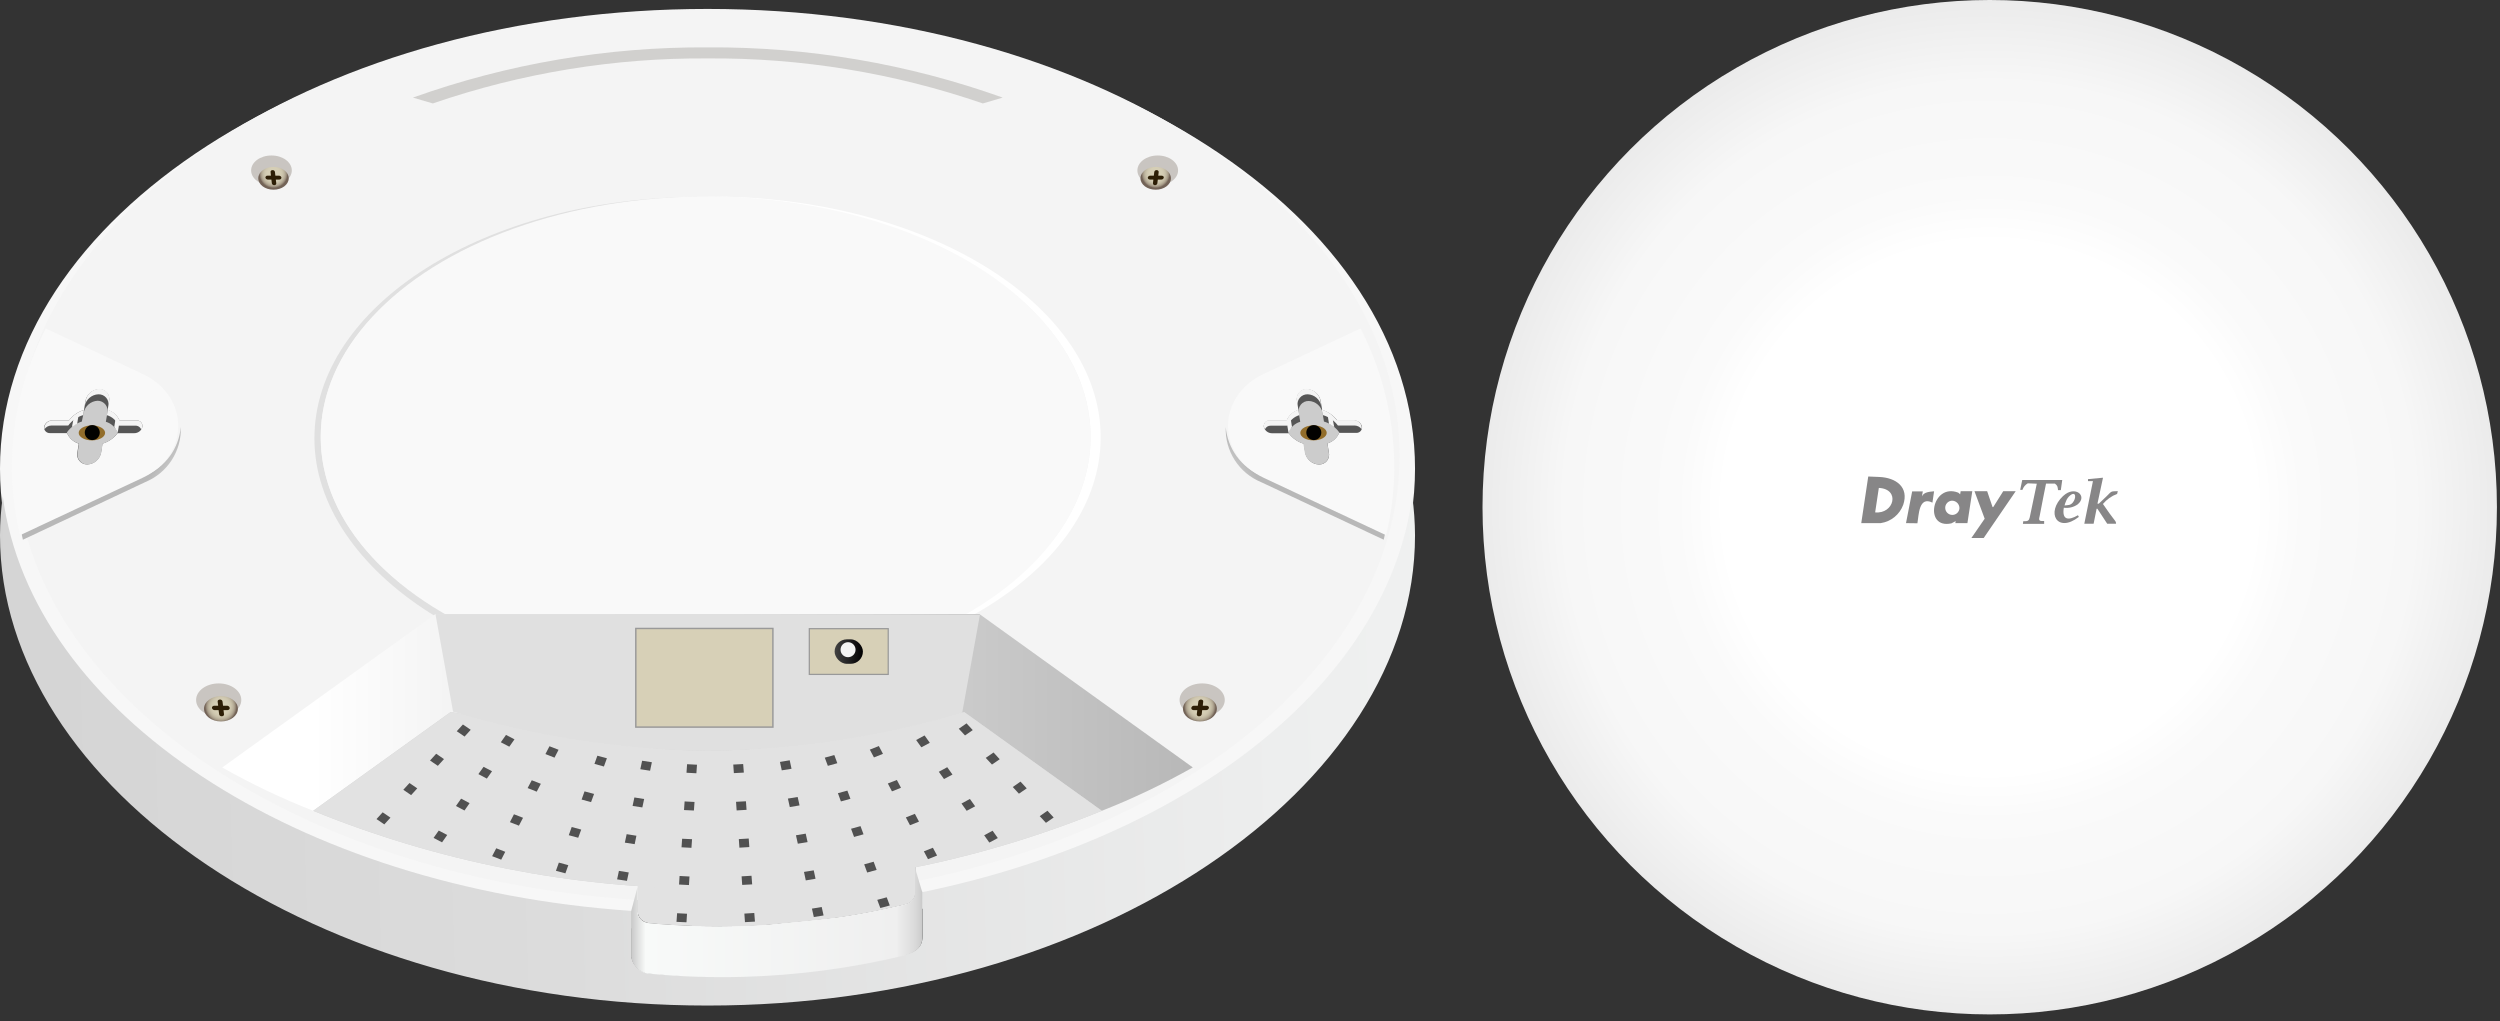 <?xml version="1.0" encoding="UTF-8"?>
<svg width="333px" height="136px" viewBox="0 0 333 136" version="1.1" xmlns="http://www.w3.org/2000/svg" xmlns:xlink="http://www.w3.org/1999/xlink">
    <rect x="0" y="0" width="333" height="136" fill="#333333" stroke="none"/>
    <!-- Generator: Sketch 62 (91390) - https://sketch.com -->
    <title>960c</title>
    <desc>Created with Sketch.</desc>
    <defs>
        <linearGradient x1="0%" y1="50.019%" x2="100%" y2="50.019%" id="linearGradient-1">
            <stop stop-color="#FFFFFF" offset="9%"></stop>
            <stop stop-color="#B8B8B8" offset="100%"></stop>
        </linearGradient>
        <linearGradient x1="104.861%" y1="75.557%" x2="72.896%" y2="59.998%" id="linearGradient-2">
            <stop stop-color="#FFFFFF" offset="9%"></stop>
            <stop stop-color="#B8B8B8" offset="100%"></stop>
        </linearGradient>
        <linearGradient x1="-5.078%" y1="75.401%" x2="26.875%" y2="59.918%" id="linearGradient-3">
            <stop stop-color="#FFFFFF" offset="9%"></stop>
            <stop stop-color="#B8B8B8" offset="100%"></stop>
        </linearGradient>
        <radialGradient cx="50%" cy="41.512%" fx="50%" fy="41.512%" r="62.426%" gradientTransform="translate(0.5,0.415),scale(0.748,1),translate(-0.5,-0.415)" id="radialGradient-4">
            <stop stop-color="#D7D0B7" offset="0%"></stop>
            <stop stop-color="#D5CEB5" offset="44%"></stop>
            <stop stop-color="#CFC7AF" offset="60%"></stop>
            <stop stop-color="#C4BCA5" offset="71%"></stop>
            <stop stop-color="#B5AB96" offset="81%"></stop>
            <stop stop-color="#A19583" offset="89%"></stop>
            <stop stop-color="#887A6B" offset="95%"></stop>
            <stop stop-color="#736357" offset="100%"></stop>
        </radialGradient>
        <radialGradient cx="50.221%" cy="41.512%" fx="50.221%" fy="41.512%" r="62.426%" gradientTransform="translate(0.502,0.415),scale(0.748,1),rotate(180),translate(-0.502,-0.415)" id="radialGradient-5">
            <stop stop-color="#D7D0B7" offset="0%"></stop>
            <stop stop-color="#D5CEB5" offset="44%"></stop>
            <stop stop-color="#CFC7AF" offset="60%"></stop>
            <stop stop-color="#C4BCA5" offset="71%"></stop>
            <stop stop-color="#B5AB96" offset="81%"></stop>
            <stop stop-color="#A19583" offset="89%"></stop>
            <stop stop-color="#887A6B" offset="95%"></stop>
            <stop stop-color="#736357" offset="100%"></stop>
        </radialGradient>
        <radialGradient cx="50%" cy="30.559%" fx="50%" fy="30.559%" r="62.5%" gradientTransform="translate(0.5,0.306),scale(0.749,1),translate(-0.5,-0.306)" id="radialGradient-6">
            <stop stop-color="#D7D0B7" offset="0%"></stop>
            <stop stop-color="#D5CEB5" offset="44%"></stop>
            <stop stop-color="#CFC7AF" offset="60%"></stop>
            <stop stop-color="#C4BCA5" offset="71%"></stop>
            <stop stop-color="#B5AB96" offset="81%"></stop>
            <stop stop-color="#A19583" offset="89%"></stop>
            <stop stop-color="#887A6B" offset="95%"></stop>
            <stop stop-color="#736357" offset="100%"></stop>
        </radialGradient>
        <radialGradient cx="50%" cy="30.559%" fx="50%" fy="30.559%" r="62.5%" gradientTransform="translate(0.5,0.306),scale(0.749,1),rotate(180),translate(-0.5,-0.306)" id="radialGradient-7">
            <stop stop-color="#D7D0B7" offset="0%"></stop>
            <stop stop-color="#D5CEB5" offset="44%"></stop>
            <stop stop-color="#CFC7AF" offset="60%"></stop>
            <stop stop-color="#C4BCA5" offset="71%"></stop>
            <stop stop-color="#B5AB96" offset="81%"></stop>
            <stop stop-color="#A19583" offset="89%"></stop>
            <stop stop-color="#887A6B" offset="95%"></stop>
            <stop stop-color="#736357" offset="100%"></stop>
        </radialGradient>
        <linearGradient x1="0%" y1="50%" x2="100.265%" y2="50%" id="linearGradient-8">
            <stop stop-color="#424242" offset="0%"></stop>
            <stop stop-color="#010001" offset="100%"></stop>
        </linearGradient>
        <linearGradient x1="135.457%" y1="48.822%" x2="-52.695%" y2="50.84%" id="linearGradient-9">
            <stop stop-color="#F8FAF9" offset="0%"></stop>
            <stop stop-color="#EDEEEE" offset="24%"></stop>
            <stop stop-color="#DCDCDC" offset="51%"></stop>
            <stop stop-color="#D1D1D1" offset="81%"></stop>
            <stop stop-color="#C8C8C8" offset="100%"></stop>
        </linearGradient>
        <linearGradient x1="-0.026%" y1="49.63%" x2="100%" y2="49.63%" id="linearGradient-10">
            <stop stop-color="#C8C8C8" offset="0%"></stop>
            <stop stop-color="#F8FAF9" offset="5%"></stop>
            <stop stop-color="#EFEFEF" offset="91%"></stop>
            <stop stop-color="#DCDCDC" offset="97%"></stop>
            <stop stop-color="#D1D1D1" offset="99%"></stop>
            <stop stop-color="#C8C8C8" offset="100%"></stop>
        </linearGradient>
        <radialGradient cx="50%" cy="50%" fx="50%" fy="50%" r="50.372%" id="radialGradient-11">
            <stop stop-color="#FFFFFF" offset="0%"></stop>
            <stop stop-color="#FFFFFF" offset="52.323%"></stop>
            <stop stop-color="#FAFAFA" offset="61.574%"></stop>
            <stop stop-color="#F7F7F7" offset="83.773%"></stop>
            <stop stop-color="#EBEBEB" offset="100%"></stop>
        </radialGradient>
    </defs>
    <g id="Page-1" stroke="none" stroke-width="1" fill="none" fill-rule="evenodd">
        <g id="960c" fill-rule="nonzero">
            <g id="Group" transform="translate(0, 1)">
                <path d="M94.24,0.6 C42.19,0.6 0,27.83 0,61.42 C0,95.01 42.11,123 94.16,123 C146.21,123 188.48,95 188.48,61.43 C188.48,27.86 146.29,0.6 94.24,0.6 Z M121.94,117.6 C122.003,118.303 121.63,118.973 121,119.29 L120.12,119.54 C117.3,120.21 114.61,120.73 111.95,121.13 C109.06,121.5 106.06,121.73 102.43,122.13 C101.29,122.2 100.14,122.26 98.96,122.31 C94.867,122.45 90.77,122.347 86.69,122 C84.94,121.9 84.96,120.49 84.96,120.49 L84.96,117.21 L85.01,116.21 L121.68,114.1 L121.94,114.54 L121.94,117.6 Z" id="Shape" fill="#F7F7F7"></path>
                <path d="M94.24,0.19 C43.33,0.19 2.06,26.83 2.06,59.68 C2.06,90.52 38.41,115.88 84.96,118.88 L84.96,117.16 L85.01,116.16 L121.68,114.05 L121.94,114.49 L121.94,116.41 C159.31,108.81 186.42,86.27 186.42,59.64 C186.42,26.83 145.15,0.19 94.24,0.19 Z" id="Path" fill="#F4F4F4"></path>
                <g transform="translate(41, 25)">
                    <path d="M1.72,32.22 C1.72,14.66 24.61,0.41 52.99,0.22 L52.32,0.22 C23.63,0.22 0.88,14.71 0.88,32.41 C0.88,50.11 24.69,66 52.32,64.27 C52.54,64.27 52.76,64.27 52.99,64.27 C24.61,64 1.72,49.78 1.72,32.22 Z" id="Path" fill="#E0E0E0"></path>
                    <path d="M53.66,0.18 L53,0.18 C81.37,0.4 104.27,14.65 104.27,32.18 C104.27,49.71 81.36,64 53,64.26 L53.67,64.26 C82.36,64.26 105.61,49.91 105.61,32.26 C105.61,14.61 82.35,0.18 53.66,0.18 Z" id="Path" fill="#FFFFFF"></path>
                    <ellipse id="Oval" fill="#F9F9F9" cx="52.99" cy="32.22" rx="51.27" ry="32.04"></ellipse>
                </g>
                <path d="M94.24,99 C105.65,99.15 117.36,95.77 128.45,93.87 L146.76,107 C150.929,105.357 154.979,103.426 158.88,101.22 L130.46,80.79 L58,80.79 L29.6,101.23 C33.501,103.432 37.551,105.36 41.72,107 L60,93.84 C71.12,95.74 82.83,99.12 94.24,99 Z" id="Path" fill="url(#linearGradient-1)"></path>
                <path d="M94.24,117.37 C112.25,117.316 130.081,113.795 146.76,107 L128.45,93.84 C117.36,95.74 105.65,99.12 94.24,98.97 C82.83,99.12 71.12,95.74 60.03,93.84 L41.72,107 C58.4,113.792 76.231,117.309 94.24,117.36 L94.24,117.37 Z" id="Path" fill="#999999" opacity="0.37"></path>
                <path d="M86.69,122 C90.769,122.364 94.866,122.484 98.96,122.36 C100.14,122.36 101.29,122.25 102.43,122.18 C106.06,121.81 109.06,121.58 111.95,121.18 C114.61,120.78 117.3,120.26 120.12,119.59 L121,119.34 C121.63,119.023 122.003,118.353 121.94,117.65 L121.94,114.55 L121.68,114.11 L85,116.2 L84.95,117.2 L84.95,120.48 C84.95,120.48 84.94,121.85 86.69,122 Z" id="Path" fill="#E2E2E2"></path>
                <path d="M94.24,117.37 C112.25,117.316 130.081,113.795 146.76,107 L128.45,93.84 C117.36,95.74 105.65,99.12 94.24,98.97 C82.83,99.12 71.12,95.74 60.03,93.84 L41.72,107 C58.4,113.792 76.231,117.309 94.24,117.36 L94.24,117.37 Z" id="Path" fill="#E2E2E2"></path>
                <path d="M94.24,80.79 L58,80.79 L60.35,93.79 L60.35,93.79 C71.348,97.1 82.755,98.854 94.24,99 C105.732,98.9 117.153,97.19 128.17,93.92 L128.17,93.92 L130.52,80.92 L94.24,80.79 Z" id="Path" fill="#E0E0E0"></path>
                <rect id="Rectangle" stroke="#999999" stroke-width="0.194" fill="#D7D0B7" x="84.69" y="82.71" width="18.26" height="13.14"></rect>
                <path d="M55,12 L57.65,12.78 C69.433,8.723 81.819,6.694 94.28,6.78 C106.741,6.694 119.127,8.723 130.91,12.78 L133.56,12 C120.946,7.486 107.637,5.222 94.24,5.31 C80.87,5.231 67.589,7.495 55,12 L55,12 Z" id="Path" fill="#D1D0CE"></path>
                <path d="M3.05,70 L19.36,62.34 C22.019,61.23 23.839,58.732 24.08,55.86 C24.209,59.059 22.323,61.997 19.36,63.21 L3.05,70.89 C2.339,67.889 1.987,64.814 2,61.73 C2,61.59 2,61.45 2,61.31 C2.028,64.237 2.38,67.151 3.05,70 Z" id="Path" fill="url(#linearGradient-2)"></path>
                <path d="M19,62.64 L2.67,70.29 C1.945,67.291 1.579,64.216 1.58,61.13 C1.613,54.733 3.159,48.435 6.09,42.75 L19,48.81 C25.32,51.78 25.32,59.66 19,62.64 Z" id="Path" fill="#F9F9F9"></path>
                <g id="Path" transform="translate(5, 50)">
                    <path d="M2,5 L4.19,5 C4.689,4.332 5.39,3.845 6.19,3.61 L6.38,2.42 C6.544,1.529 7.305,0.872 8.21,0.84 C8.612,0.831 8.997,1.007 9.254,1.317 C9.511,1.626 9.612,2.036 9.53,2.43 L9.34,3.61 C10.046,3.818 10.623,4.327 10.92,5 L13.15,5 C13.379,4.976 13.607,5.059 13.767,5.225 C13.927,5.391 14.002,5.622 13.97,5.85 C13.849,6.353 13.397,6.705 12.88,6.7 L10.65,6.7 C10.151,7.367 9.449,7.855 8.65,8.09 L8.46,9.28 C8.292,10.172 7.528,10.829 6.62,10.86 C6.216,10.872 5.83,10.698 5.572,10.387 C5.314,10.077 5.213,9.664 5.3,9.27 L5.49,8.09 C4.79,7.874 4.22,7.363 3.93,6.69 L1.69,6.69 C1.462,6.71 1.236,6.625 1.077,6.461 C0.918,6.296 0.842,6.068 0.87,5.84 C1.002,5.329 1.472,4.979 2,5 L2,5 Z" fill="#565656"></path>
                    <path d="M3.9,6.61 C4.388,5.916 5.091,5.403 5.9,5.15 L6.14,4 C6.314,3.096 7.081,2.428 8,2.38 C8.404,2.379 8.786,2.562 9.039,2.878 C9.292,3.193 9.388,3.606 9.3,4 L9.1,5.18 C9.827,5.392 10.412,5.932 10.68,6.64 C10.192,7.334 9.489,7.847 8.68,8.1 L8.49,9.28 C8.327,10.173 7.567,10.833 6.66,10.87 C6.258,10.879 5.873,10.703 5.616,10.393 C5.359,10.084 5.258,9.674 5.34,9.28 L5.53,8.09 C4.78,7.888 4.173,7.337 3.9,6.61 L3.9,6.61 Z" fill="#CCCCCC"></path>
                    <g id="Group" fill="#F4F4F4">
                        <path d="M13,5.7 L10.8,5.7 C10.516,5.023 9.943,4.509 9.24,4.3 L9.36,3.57 C10.066,3.792 10.637,4.316 10.92,5 L13.15,5 C13.379,4.976 13.607,5.059 13.767,5.225 C13.927,5.391 14.002,5.622 13.97,5.85 C13.944,5.984 13.89,6.11 13.81,6.22 C13.686,5.885 13.356,5.673 13,5.7 Z" id="Path"></path>
                        <path d="M6.09,4.29 C5.288,4.52 4.585,5.009 4.09,5.68 L1.85,5.68 C1.479,5.684 1.133,5.866 0.92,6.17 C0.885,6.049 0.885,5.921 0.92,5.8 C1.062,5.323 1.502,4.997 2,5 L4.19,5 C4.689,4.332 5.39,3.845 6.19,3.61 L6.09,4.29 Z" id="Path"></path>
                        <path d="M8.11,1.52 C7.203,1.557 6.443,2.217 6.28,3.11 L6.4,2.38 C6.56,1.485 7.322,0.823 8.23,0.79 C8.632,0.781 9.017,0.957 9.274,1.267 C9.531,1.576 9.632,1.986 9.55,2.38 L9.43,3.11 C9.517,2.716 9.416,2.303 9.158,1.993 C8.9,1.682 8.514,1.508 8.11,1.52 L8.11,1.52 Z" id="Path"></path>
                    </g>
                    <polygon fill="#F4F4F4" points="10.22 5.85 10.68 6.62 10.9 5.31 10.38 4.85"></polygon>
                    <polygon fill="#F4F4F4" points="5.28 5.44 4.58 5.88 4.79 4.81 5.46 4.35"></polygon>
                </g>
                <path d="M184.26,70 L168,62.36 C165.337,61.253 163.512,58.754 163.27,55.88 C163.139,59.082 165.031,62.022 168,63.23 L184.31,70.89 C185.026,67.889 185.389,64.815 185.39,61.73 C185.39,61.59 185.39,61.45 185.39,61.31 C185.341,64.24 184.962,67.155 184.26,70 L184.26,70 Z" id="Path" fill="url(#linearGradient-3)"></path>
                <path d="M168.32,62.64 L184.63,70.29 C185.355,67.291 185.721,64.216 185.72,61.13 C185.685,54.735 184.144,48.438 181.22,42.75 L168.32,48.81 C162,51.78 162,59.66 168.32,62.64 Z" id="Path" fill="#F9F9F9"></path>
                <g id="Path" transform="translate(168, 50)">
                    <path d="M12.34,5 L10.11,5 C9.611,4.333 8.909,3.845 8.11,3.61 L7.92,2.42 C7.752,1.528 6.988,0.871 6.08,0.84 C5.678,0.831 5.293,1.007 5.036,1.317 C4.779,1.626 4.678,2.036 4.76,2.43 L4.95,3.61 C4.25,3.826 3.68,4.337 3.39,5.01 L1.16,5.01 C0.932,4.99 0.706,5.075 0.547,5.239 C0.388,5.404 0.312,5.632 0.34,5.86 C0.465,6.364 0.921,6.716 1.44,6.71 L3.67,6.71 C4.165,7.381 4.868,7.87 5.67,8.1 L5.86,9.29 C6.02,10.183 6.783,10.842 7.69,10.87 C8.101,10.882 8.494,10.702 8.751,10.381 C9.008,10.061 9.101,9.638 9,9.24 L8.81,8.06 C9.512,7.848 10.084,7.335 10.37,6.66 L12.6,6.66 C12.829,6.684 13.057,6.601 13.217,6.435 C13.377,6.269 13.452,6.038 13.42,5.81 C13.284,5.327 12.842,4.995 12.34,5 L12.34,5 Z" fill="#565656"></path>
                    <path d="M10.4,6.61 C9.901,5.906 9.179,5.391 8.35,5.15 L8.16,4 C7.997,3.107 7.237,2.447 6.33,2.41 C5.926,2.398 5.539,2.572 5.279,2.883 C5.02,3.193 4.917,3.604 5,4 L5.19,5.18 C4.466,5.396 3.882,5.935 3.61,6.64 C4.098,7.334 4.801,7.847 5.61,8.1 L5.8,9.28 C5.983,10.161 6.732,10.812 7.63,10.87 C8.045,10.896 8.448,10.725 8.718,10.408 C8.988,10.091 9.092,9.666 9,9.26 L8.81,8.07 C9.54,7.86 10.128,7.319 10.4,6.61 Z" fill="#CCCCCC"></path>
                    <g id="Group" fill="#F4F4F4">
                        <path d="M1.27,5.7 L3.5,5.7 C3.79,5.027 4.36,4.516 5.06,4.3 L4.94,3.57 C4.24,3.786 3.67,4.297 3.38,4.97 L1.15,4.97 C0.922,4.95 0.696,5.035 0.537,5.199 C0.378,5.364 0.302,5.592 0.33,5.82 C0.364,5.951 0.418,6.075 0.49,6.19 C0.62,5.878 0.933,5.682 1.27,5.7 Z" id="Path"></path>
                        <path d="M8.21,4.29 C9.01,4.525 9.711,5.012 10.21,5.68 L12.44,5.68 C12.81,5.685 13.156,5.868 13.37,6.17 C13.4,6.048 13.4,5.922 13.37,5.8 C13.249,5.297 12.797,4.945 12.28,4.95 L10.05,4.95 C9.551,4.283 8.849,3.795 8.05,3.56 L8.21,4.29 Z" id="Path"></path>
                        <path d="M6.19,1.52 C7.091,1.562 7.842,2.222 8,3.11 L7.89,2.38 C7.726,1.484 6.961,0.822 6.05,0.79 C5.648,0.781 5.263,0.957 5.006,1.267 C4.749,1.576 4.648,1.986 4.73,2.38 L4.85,3.11 C4.767,2.713 4.871,2.299 5.133,1.988 C5.394,1.678 5.784,1.505 6.19,1.52 L6.19,1.52 Z" id="Path"></path>
                    </g>
                    <polygon fill="#F4F4F4" points="4.09 5.85 3.62 6.62 3.41 5.31 3.93 4.85"></polygon>
                    <polygon fill="#F4F4F4" points="9.02 5.44 9.72 5.88 9.51 4.81 8.85 4.35"></polygon>
                </g>
                <g id="Path" transform="translate(50, 95)" fill="#515151">
                    <g id="Group">
                        <polygon id="Path" points="11.88 2.11 10.84 1.4 11.66 0.5 12.7 1.21"></polygon>
                        <polygon id="Path" points="8.32 6.01 7.28 5.3 8.1 4.4 9.14 5.11"></polygon>
                        <polygon id="Path" points="4.76 9.91 3.72 9.2 4.54 8.3 5.58 9.01"></polygon>
                        <polygon id="Path" points="1.19 13.81 0.15 13.1 0.97 12.2 2.01 12.91"></polygon>
                    </g>
                    <g id="Group" transform="translate(7, 1)">
                        <polygon id="Path" points="10.84 2.46 9.71 1.87 10.4 0.89 11.53 1.48"></polygon>
                        <polygon id="Path" points="7.85 6.71 6.72 6.11 7.41 5.14 8.54 5.73"></polygon>
                        <polygon id="Path" points="4.87 10.96 3.73 10.36 4.42 9.38 5.55 9.98"></polygon>
                        <polygon id="Path" points="1.88 15.2 0.75 14.61 1.44 13.63 2.57 14.22"></polygon>
                    </g>
                    <g id="Group" transform="translate(15, 3)">
                        <polygon id="Path" points="8.86 1.92 7.65 1.44 8.19 0.4 9.4 0.87"></polygon>
                        <polygon id="Path" points="6.49 6.45 5.28 5.97 5.83 4.93 7.04 5.4"></polygon>
                        <polygon id="Path" points="4.12 10.98 2.92 10.51 3.46 9.46 4.67 9.93"></polygon>
                        <polygon id="Path" points="1.76 15.51 0.55 15.04 1.1 13.99 2.3 14.46"></polygon>
                    </g>
                    <g id="Group" transform="translate(24, 4)">
                        <polygon id="Path" points="6.44 2.1 5.18 1.75 5.57 0.66 6.84 1"></polygon>
                        <polygon id="Path" points="4.73 6.84 3.47 6.5 3.86 5.41 5.13 5.75"></polygon>
                        <polygon id="Path" points="3.02 11.59 1.76 11.25 2.15 10.16 3.42 10.5"></polygon>
                        <polygon id="Path" points="1.31 16.33 0.05 15.99 0.44 14.9 1.7 15.24"></polygon>
                    </g>
                    <g id="Group" transform="translate(32, 5)">
                        <polygon id="Path" points="4.59 1.66 3.29 1.46 3.53 0.33 4.83 0.53"></polygon>
                        <polygon id="Path" points="3.56 6.55 2.26 6.35 2.5 5.22 3.8 5.43"></polygon>
                        <polygon id="Path" points="2.54 11.44 1.23 11.24 1.47 10.11 2.77 10.32"></polygon>
                        <polygon id="Path" points="1.51 16.33 0.2 16.13 0.44 15 1.75 15.21"></polygon>
                    </g>
                    <g id="Group" transform="translate(40, 5)">
                        <polygon id="Path" points="2.76 2 1.44 1.93 1.52 0.79 2.84 0.86"></polygon>
                        <polygon id="Path" points="2.43 6.96 1.11 6.9 1.19 5.75 2.51 5.82"></polygon>
                        <polygon id="Path" points="2.1 11.93 0.78 11.86 0.86 10.72 2.18 10.78"></polygon>
                        <polygon id="Path" points="1.77 16.89 0.45 16.82 0.52 15.68 1.84 15.75"></polygon>
                        <polygon id="Path" points="1.44 21.85 0.11 21.79 0.19 20.64 1.51 20.71"></polygon>
                    </g>
                    <g id="Group" transform="translate(47, 5)">
                        <polygon id="Path" points="2.08 1.91 0.75 1.98 0.67 0.84 1.99 0.77"></polygon>
                        <polygon id="Path" points="2.44 6.87 1.12 6.95 1.04 5.8 2.36 5.73"></polygon>
                        <polygon id="Path" points="2.81 11.83 1.49 11.91 1.41 10.77 2.73 10.69"></polygon>
                        <polygon id="Path" points="3.19 16.8 1.86 16.87 1.78 15.73 3.1 15.65"></polygon>
                        <polygon id="Path" points="3.56 21.76 2.23 21.83 2.15 20.69 3.47 20.61"></polygon>
                    </g>
                    <g id="Group" transform="translate(53, 5)">
                        <polygon id="Path" points="2.43 1.4 1.13 1.61 0.89 0.49 2.19 0.27"></polygon>
                        <polygon id="Path" points="3.5 6.28 2.2 6.5 1.95 5.37 3.25 5.16"></polygon>
                        <polygon id="Path" points="4.57 11.17 3.27 11.38 3.02 10.26 4.32 10.04"></polygon>
                        <polygon id="Path" points="5.63 16.05 4.33 16.27 4.09 15.14 5.39 14.93"></polygon>
                        <polygon id="Path" points="6.7 20.94 5.4 21.15 5.15 20.03 6.45 19.81"></polygon>
                    </g>
                    <g id="Group" transform="translate(59, 4)">
                        <polygon id="Path" points="2.53 1.66 1.27 2.01 0.86 0.92 2.13 0.57"></polygon>
                        <polygon id="Path" points="4.28 6.4 3.01 6.75 2.61 5.65 3.87 5.31"></polygon>
                        <polygon id="Path" points="6.02 11.13 4.76 11.48 4.36 10.39 5.62 10.04"></polygon>
                        <polygon id="Path" points="7.77 15.87 6.51 16.22 6.11 15.13 7.37 14.78"></polygon>
                        <polygon id="Path" points="9.52 20.61 8.26 20.95 7.85 19.86 9.11 19.52"></polygon>
                    </g>
                    <g id="Group" transform="translate(65, 3)">
                        <polygon id="Path" points="2.61 1.41 1.41 1.89 0.86 0.85 2.06 0.37"></polygon>
                        <polygon id="Path" points="5.01 5.93 3.81 6.41 3.26 5.36 4.46 4.89"></polygon>
                        <polygon id="Path" points="7.41 10.44 6.21 10.92 5.66 9.88 6.86 9.4"></polygon>
                        <polygon id="Path" points="9.82 14.96 8.61 15.44 8.06 14.4 9.26 13.92"></polygon>
                    </g>
                    <g id="Group" transform="translate(72, 1)">
                        <polygon id="Path" points="1.85 1.94 0.72 2.54 0.03 1.57 1.15 0.96"></polygon>
                        <polygon id="Path" points="4.87 6.17 3.74 6.77 3.05 5.8 4.17 5.19"></polygon>
                        <polygon id="Path" points="7.89 10.4 6.76 11 6.07 10.03 7.19 9.42"></polygon>
                        <polygon id="Path" points="10.91 14.63 9.78 15.23 9.09 14.26 10.21 13.65"></polygon>
                    </g>
                    <g id="Group" transform="translate(77, 0)">
                        <polygon id="Path" points="2.57 1.25 1.54 1.96 0.71 1.07 1.74 0.35"></polygon>
                        <polygon id="Path" points="6.16 5.13 5.13 5.84 4.3 4.95 5.34 4.23"></polygon>
                        <polygon id="Path" points="9.76 9.01 8.72 9.72 7.9 8.83 8.93 8.11"></polygon>
                        <polygon id="Path" points="13.35 12.89 12.32 13.6 11.49 12.71 12.52 11.99"></polygon>
                    </g>
                </g>
                <g id="Oval" transform="translate(10, 55)">
                    <ellipse fill="#926D2A" cx="2.24" cy="1.66" rx="1.76" ry="1"></ellipse>
                    <circle fill="#020200" cx="2.29" cy="1.62" r="1"></circle>
                </g>
                <g id="Oval" transform="translate(173, 55)">
                    <ellipse fill="#926D2A" cx="1.96" cy="1.66" rx="1.76" ry="1"></ellipse>
                    <circle fill="#020200" cx="2" cy="1.62" r="1"></circle>
                </g>
                <g transform="translate(26, 90)">
                    <ellipse id="Oval" fill="#C9C5C1" cx="3.13" cy="2.24" rx="3.01" ry="2.21"></ellipse>
                    <g transform="translate(1, 1)">
                        <ellipse id="Oval" fill="url(#radialGradient-4)" cx="2.43" cy="2.41" rx="2.26" ry="1.69"></ellipse>
                        <path d="M3.22,2 L2.71,2 L2.64,1.44 C2.61,1.275 2.457,1.161 2.29,1.18 C2.11,1.18 1.97,1.3 1.99,1.45 L2.06,2 L1.55,2 C1.36,2 1.21,2.14 1.23,2.3 L1.23,2.3 C1.269,2.476 1.43,2.599 1.61,2.59 L2.12,2.59 L2.19,3.15 C2.225,3.312 2.375,3.424 2.54,3.41 C2.72,3.41 2.86,3.29 2.84,3.14 L2.77,2.59 L3.28,2.59 C3.47,2.59 3.62,2.46 3.6,2.3 L3.6,2.3 C3.57,2.117 3.405,1.987 3.22,2 L3.22,2 Z" id="Path" fill="#2D1E06"></path>
                    </g>
                </g>
                <g transform="translate(157, 90)">
                    <ellipse id="Oval" fill="#C9C5C1" cx="3.13" cy="2.24" rx="3.01" ry="2.21"></ellipse>
                    <g transform="translate(0, 1)">
                        <ellipse id="Oval" fill="url(#radialGradient-5)" cx="2.83" cy="2.41" rx="2.26" ry="1.69"></ellipse>
                        <path d="M2.05,2 L2.55,2 L2.62,1.44 C2.659,1.276 2.812,1.166 2.98,1.18 C3.16,1.18 3.29,1.3 3.27,1.45 L3.21,2 L3.71,2 C3.91,2 4.05,2.14 4.03,2.3 L4.03,2.3 C3.987,2.478 3.823,2.6 3.64,2.59 L3.13,2.59 L3.07,3.15 C3.027,3.311 2.877,3.42 2.71,3.41 C2.633,3.419 2.557,3.394 2.499,3.342 C2.442,3.291 2.41,3.217 2.41,3.14 L2.48,2.59 L2,2.59 C1.81,2.59 1.66,2.46 1.68,2.3 L1.68,2.3 C1.71,2.121 1.869,1.992 2.05,2 L2.05,2 Z" id="Path" fill="#2D1E06"></path>
                    </g>
                </g>
                <g transform="translate(33, 19)">
                    <ellipse id="Oval" fill="#C9C5C1" cx="3.16" cy="2.7" rx="2.71" ry="1.99"></ellipse>
                    <g transform="translate(1, 2)">
                        <ellipse id="Oval" fill="url(#radialGradient-6)" cx="2.43" cy="1.75" rx="2.03" ry="1.52"></ellipse>
                        <path d="M3.14,1.4 L2.68,1.4 L2.62,0.9 C2.594,0.747 2.454,0.642 2.3,0.66 C2.14,0.66 2.02,0.77 2.04,0.9 L2.09,1.4 L1.64,1.4 C1.566,1.391 1.492,1.415 1.436,1.465 C1.381,1.514 1.35,1.586 1.35,1.66 L1.35,1.66 C1.385,1.822 1.535,1.934 1.7,1.92 L2.15,1.92 L2.21,2.43 C2.247,2.575 2.38,2.675 2.53,2.67 C2.7,2.67 2.82,2.55 2.8,2.42 L2.74,1.92 L3.19,1.92 C3.37,1.92 3.5,1.8 3.48,1.66 L3.48,1.61 C3.422,1.476 3.286,1.392 3.14,1.4 Z" id="Path" fill="#2D1E06"></path>
                    </g>
                </g>
                <g transform="translate(151, 19)">
                    <ellipse id="Oval" fill="#C9C5C1" cx="3.21" cy="2.7" rx="2.71" ry="1.99"></ellipse>
                    <g transform="translate(0, 2)">
                        <ellipse id="Oval" fill="url(#radialGradient-7)" cx="2.94" cy="1.75" rx="2.03" ry="1.52"></ellipse>
                        <path d="M2.23,1.4 L2.69,1.4 L2.75,0.9 C2.776,0.747 2.916,0.642 3.07,0.66 C3.138,0.654 3.205,0.677 3.256,0.722 C3.307,0.768 3.337,0.832 3.34,0.9 L3.28,1.4 L3.73,1.4 C3.91,1.4 4.04,1.52 4.02,1.66 L4.02,1.66 C3.985,1.822 3.835,1.934 3.67,1.92 L3.22,1.92 L3.16,2.43 C3.123,2.575 2.99,2.675 2.84,2.67 C2.771,2.673 2.704,2.648 2.653,2.601 C2.603,2.554 2.573,2.489 2.57,2.42 L2.63,1.92 L2.18,1.92 C2,1.92 1.87,1.8 1.89,1.66 L1.89,1.61 C1.948,1.476 2.084,1.392 2.23,1.4 L2.23,1.4 Z" id="Path" fill="#2D1E06"></path>
                    </g>
                </g>
                <rect id="Rectangle" stroke="#999999" stroke-width="0.166" fill="#D7D0B7" x="107.8" y="82.74" width="10.51" height="6.09"></rect>
                <rect id="Rectangle" fill="url(#linearGradient-8)" x="111.17" y="84.16" width="3.77" height="3.26" rx="1.63"></rect>
                <circle id="Oval" fill="#F4F4F4" cx="112.96" cy="85.54" r="1"></circle>
                <path d="M188.11,65.1 C184.84,89.94 158.44,110.51 122.87,117.83 L122.87,123.83 C122.87,125.09 121.98,125.83 120.57,126.13 C113.481,127.845 106.231,128.807 98.94,129 C94.843,129.119 90.743,128.999 86.66,128.64 C85.346,128.616 84.248,127.633 84.08,126.33 L84.08,120.33 C39.47,117.26 4.19,94.08 0.37,65.1 C0.131,66.83 0.007,68.574 -4.3687276e-15,70.32 C-4.3687276e-15,103.91 42.19,132.94 94.24,132.94 C146.29,132.94 188.48,103.94 188.48,70.32 C188.473,68.574 188.349,66.83 188.11,65.1 Z" id="Path" fill="url(#linearGradient-9)"></path>
                <path d="M122.87,117.84 C122.827,117.761 122.793,117.677 122.77,117.59 L121.88,114.59 L121.88,117.69 C121.943,118.393 121.57,119.063 120.94,119.38 L120.06,119.63 C117.24,120.3 114.55,120.82 111.89,121.22 C109,121.59 106,121.82 102.37,122.22 C101.23,122.29 100.08,122.36 98.91,122.4 C94.812,122.515 90.711,122.382 86.63,122 C84.88,121.9 84.9,120.5 84.9,120.5 L84.9,117.21 L84.06,120.41 C84.06,120.41 84.06,120.96 84.06,120.41 L84.06,126.41 C84.233,127.709 85.33,128.687 86.64,128.71 C90.708,129.095 94.795,129.232 98.88,129.12 C106.17,128.928 113.42,127.97 120.51,126.26 C121.92,125.92 122.85,125.19 122.85,123.93 L122.87,117.84 Z" id="Path" fill="url(#linearGradient-10)"></path>
            </g>
            <g id="Group" transform="translate(197, 0)">
                <circle id="Oval" fill="url(#radialGradient-11)" cx="68.03" cy="67.56" r="67.56"></circle>
                <g transform="translate(50, 63)" fill="#878687">
                    <path d="M17.23,8.66 L15.59,8.66 L17.36,6.09 L16,2.43 L17.69,2.43 C17.92,3.08 18.17,3.88 18.41,4.54 L18.5,4.54 L19.83,2.43 L21.49,2.43 L17.23,8.66 Z" id="Path"></path>
                    <path d="M34.84,6.76 C34.45,6.76 34.06,6.76 33.68,6.76 L32.37,4.76 L32.27,4.76 L31.87,6.76 L30.63,6.76 L31.78,1.09 L31.12,1.09 L31.12,0.82 L33.12,0.63 L32.38,4.09 L32.56,4.09 L33.61,3.09 C34.31,2.39 34.12,2.46 35.09,2.42 L35,2.79 C34.264,3.064 33.613,3.526 33.11,4.13 C34.02,5.44 34.02,5.44 34.78,6.44 C34.84,6.65 34.9,6.65 34.84,6.76 Z" id="Path"></path>
                    <path d="M6.88,6.68 L7.7,2.45 L8.82,2.45 L9.12,2.45 L9,3.12 C9.27,2.52 10.05,2.5 10.62,2.44 C10.54,2.94 10.47,3.44 10.4,3.95 C8.57,3.04 8.59,5.63 8.4,6.7 L6.88,6.68 Z" id="Path"></path>
                    <path d="M13.84,2.62 L14.09,2.84 L14.16,2.43 L15.71,2.43 L15.06,6.68 L13.45,6.68 C13.461,6.589 13.478,6.499 13.5,6.41 L12.93,6.71 C9.19,7.54 10.32,1.26 13.84,2.62 L13.84,2.62 Z M13,3.69 C12.489,3.718 12.092,4.144 12.102,4.656 C12.111,5.167 12.523,5.579 13.034,5.588 C13.546,5.598 13.972,5.201 14,4.69 C14,4.138 13.552,3.69 13,3.69 Z" id="Shape"></path>
                    <path d="M0.92,6.68 L1.85,0.47 L3.3,0.53 C5.57,0.62 7.3,1.9 6.51,4.24 C6.033,5.542 4.882,6.478 3.51,6.68 L0.92,6.68 Z M2.77,5.25 C5.29,5.5 6.16,2.14 3.26,1.99 L2.77,5.25 Z" id="Shape"></path>
                    <path d="M27.83,3.05 C29.39,1.6 31.11,3.05 29.75,4.18 C29.213,4.56 28.551,4.721 27.9,4.63 C27.63,6.29 28.52,6.36 29.78,5.63 C29.88,5.78 29.88,5.78 29.89,5.86 C27.04,8.07 25.43,5.3 27.83,3.04 L27.83,3.05 Z M28,4.33 C28.45,4.27 28.75,4.33 29.08,3.96 C29.58,3.37 29.54,2.39 28.78,2.96 C28.496,3.18 28.284,3.479 28.17,3.82 C28.095,3.984 28.038,4.154 28,4.33 Z" id="Shape"></path>
                    <path d="M23.1,1.38 C22.764,1.572 22.51,1.882 22.39,2.25 L22.09,2.25 L22.36,0.94 L27.69,0.94 L27.5,2.29 C27.377,2.28 27.253,2.28 27.13,2.29 C27.08,1.84 27.07,1.68 26.72,1.42 L25.53,1.42 C25.47,1.59 24.88,4.76 24.68,5.75 C24.61,6.07 24.49,6.39 24.97,6.4 L25.28,6.4 L25.28,6.78 L22.45,6.78 L22.5,6.42 L22.82,6.42 C23.3,6.42 23.33,6.06 23.41,5.68 C23.7,4.26 24,2.84 24.3,1.43 L23.1,1.38 Z" id="Path"></path>
                </g>
            </g>
        </g>
    </g>
</svg>